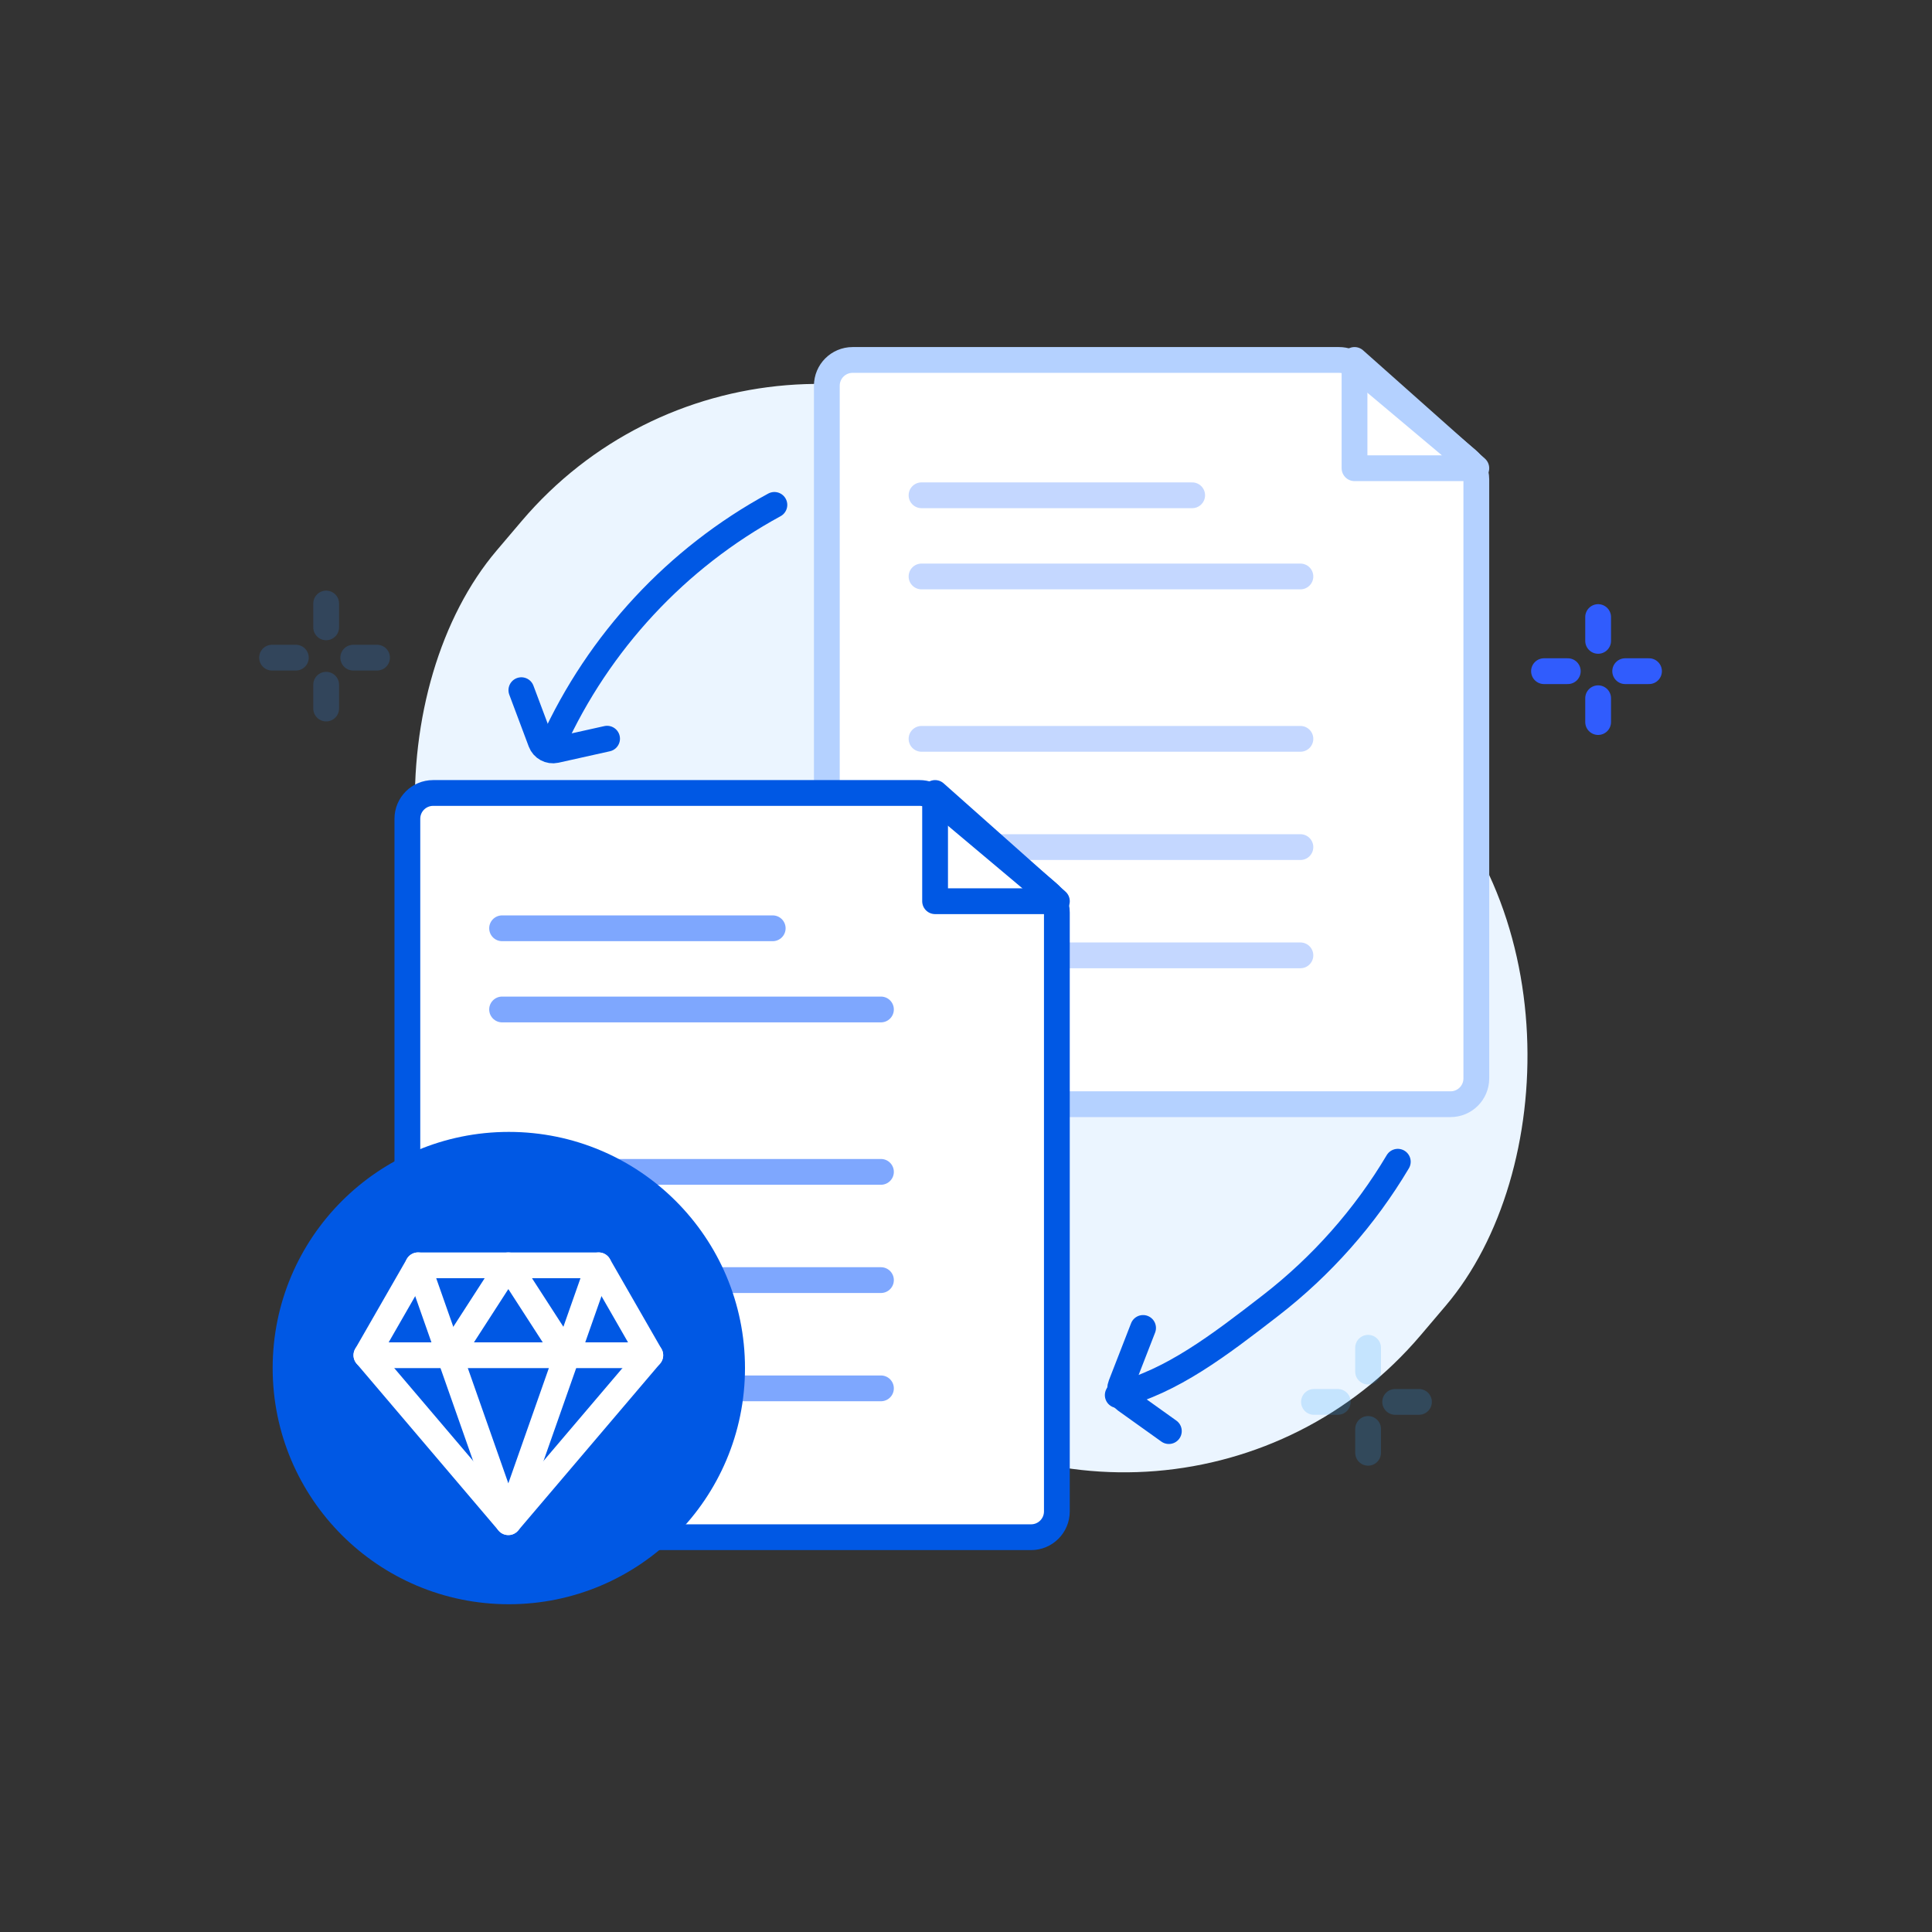 <svg width="90" height="90" viewBox="0 0 90 90" fill="none" xmlns="http://www.w3.org/2000/svg">
<rect x="0" y="0" width="90" height="90" fill="#333333" stroke="none"/>
<rect x="36.025" y="10.465" width="56.472" height="38.03" rx="18.117" transform="rotate(40.335 36.025 10.465)" fill="#EBF5FF"/>
<path d="M25.744 34.634C27.891 29.905 31.534 25.986 36.074 23.52" stroke="#0058E4" stroke-width="1.201" stroke-linecap="round"/>
<path d="M65.115 54.118C63.58 56.7 61.563 58.978 59.181 60.821C56.8 62.663 54.59 64.36 52.069 64.99" stroke="#0058E4" stroke-width="1.201" stroke-linecap="round"/>
<path d="M38.517 17.969C38.517 17.306 39.054 16.768 39.718 16.768H62.377C62.66 16.768 62.934 16.868 63.15 17.05L68.345 21.414C68.617 21.643 68.773 21.979 68.773 22.334V50.236C68.773 50.9 68.236 51.438 67.572 51.438H39.718C39.054 51.438 38.517 50.9 38.517 50.236V17.969Z" fill="white" stroke="#B4D1FF" stroke-width="1.201"/>
<path d="M63.099 21.811V16.768L68.773 21.811H63.099Z" stroke="#B4D1FF" stroke-width="1.201" stroke-linecap="round" stroke-linejoin="round"/>
<path d="M42.928 23.072H55.536" stroke="#C4D7FF" stroke-width="1.201" stroke-linecap="round"/>
<path d="M42.928 26.854H60.578" stroke="#C4D7FF" stroke-width="1.201" stroke-linecap="round"/>
<path d="M42.928 34.418H60.578" stroke="#C4D7FF" stroke-width="1.201" stroke-linecap="round"/>
<path d="M42.928 39.461H60.578" stroke="#C4D7FF" stroke-width="1.201" stroke-linecap="round"/>
<path d="M42.928 44.504H60.578" stroke="#C4D7FF" stroke-width="1.201" stroke-linecap="round"/>
<path d="M18.977 38.141C18.977 37.477 19.514 36.94 20.178 36.94H42.837C43.12 36.94 43.394 37.039 43.61 37.221L48.805 41.586C49.077 41.814 49.233 42.151 49.233 42.505V70.408C49.233 71.071 48.696 71.609 48.032 71.609H20.178C19.514 71.609 18.977 71.071 18.977 70.408V38.141Z" fill="white" stroke="#0058E4" stroke-width="1.201"/>
<path d="M43.56 41.982V36.94L49.234 41.982H43.56Z" stroke="#0058E4" stroke-width="1.201" stroke-linecap="round" stroke-linejoin="round"/>
<path d="M23.389 43.243H35.996" stroke="#7EA7FE" stroke-width="1.201" stroke-linecap="round"/>
<path d="M23.389 47.025H41.038" stroke="#7EA7FE" stroke-width="1.201" stroke-linecap="round"/>
<path d="M23.389 54.59H41.038" stroke="#7EA7FE" stroke-width="1.201" stroke-linecap="round"/>
<path d="M23.389 59.632H41.038" stroke="#7EA7FE" stroke-width="1.201" stroke-linecap="round"/>
<path d="M23.389 64.675H41.038" stroke="#7EA7FE" stroke-width="1.201" stroke-linecap="round"/>
<path d="M53.249 61.861L52.217 64.515C52.117 64.771 52.204 65.061 52.428 65.221L54.45 66.666" stroke="#0058E4" stroke-width="1.201" stroke-linecap="round"/>
<path d="M24.287 32.151L25.194 34.568C25.299 34.848 25.595 35.008 25.887 34.944L28.28 34.411" stroke="#0058E4" stroke-width="1.201" stroke-linecap="round"/>
<circle cx="23.703" cy="63.73" r="10.401" fill="#0058E4" stroke="#0058E4" stroke-width="1.201"/>
<path fill-rule="evenodd" clip-rule="evenodd" d="M19.473 58.944H27.888L30.293 63.132L23.68 70.909L17.068 63.132L19.473 58.944Z" stroke="white" stroke-width="1.201" stroke-linecap="round" stroke-linejoin="round"/>
<path d="M19.473 58.944L23.68 70.909L27.888 58.944" stroke="white" stroke-width="1.201" stroke-linecap="round" stroke-linejoin="round"/>
<path d="M17.068 63.132H30.293" stroke="white" stroke-width="1.201" stroke-linecap="round" stroke-linejoin="round"/>
<path d="M20.976 63.132L23.68 58.944L26.386 63.132" stroke="white" stroke-width="1.201" stroke-linecap="round" stroke-linejoin="round"/>
<path d="M74.447 28.745V29.854" stroke="#305CFD" stroke-width="1.201" stroke-linecap="round"/>
<path d="M74.447 32.527V33.636" stroke="#305CFD" stroke-width="1.201" stroke-linecap="round"/>
<path d="M73.034 31.266L71.925 31.266" stroke="#305CFD" stroke-width="1.201" stroke-linecap="round"/>
<path d="M76.817 31.266L75.707 31.266" stroke="#305CFD" stroke-width="1.201" stroke-linecap="round"/>
<path opacity="0.2" d="M63.731 62.784V63.894" stroke="#30A1FD" stroke-width="1.201" stroke-linecap="round"/>
<path opacity="0.2" d="M63.731 66.566V67.676" stroke="#30A1FD" stroke-width="1.201" stroke-linecap="round"/>
<path opacity="0.2" d="M62.319 65.306L61.21 65.306" stroke="#30A1FD" stroke-width="1.201" stroke-linecap="round"/>
<path opacity="0.2" d="M66.101 65.306L64.992 65.306" stroke="#30A1FD" stroke-width="1.201" stroke-linecap="round"/>
<path opacity="0.2" d="M15.194 28.114V29.224" stroke="#308CFD" stroke-width="1.201" stroke-linecap="round"/>
<path opacity="0.2" d="M15.194 31.897V33.006" stroke="#308CFD" stroke-width="1.201" stroke-linecap="round"/>
<path opacity="0.2" d="M13.782 30.636L12.673 30.636" stroke="#308CFD" stroke-width="1.201" stroke-linecap="round"/>
<path opacity="0.2" d="M17.564 30.636L16.455 30.636" stroke="#308CFD" stroke-width="1.201" stroke-linecap="round"/>
</svg>

